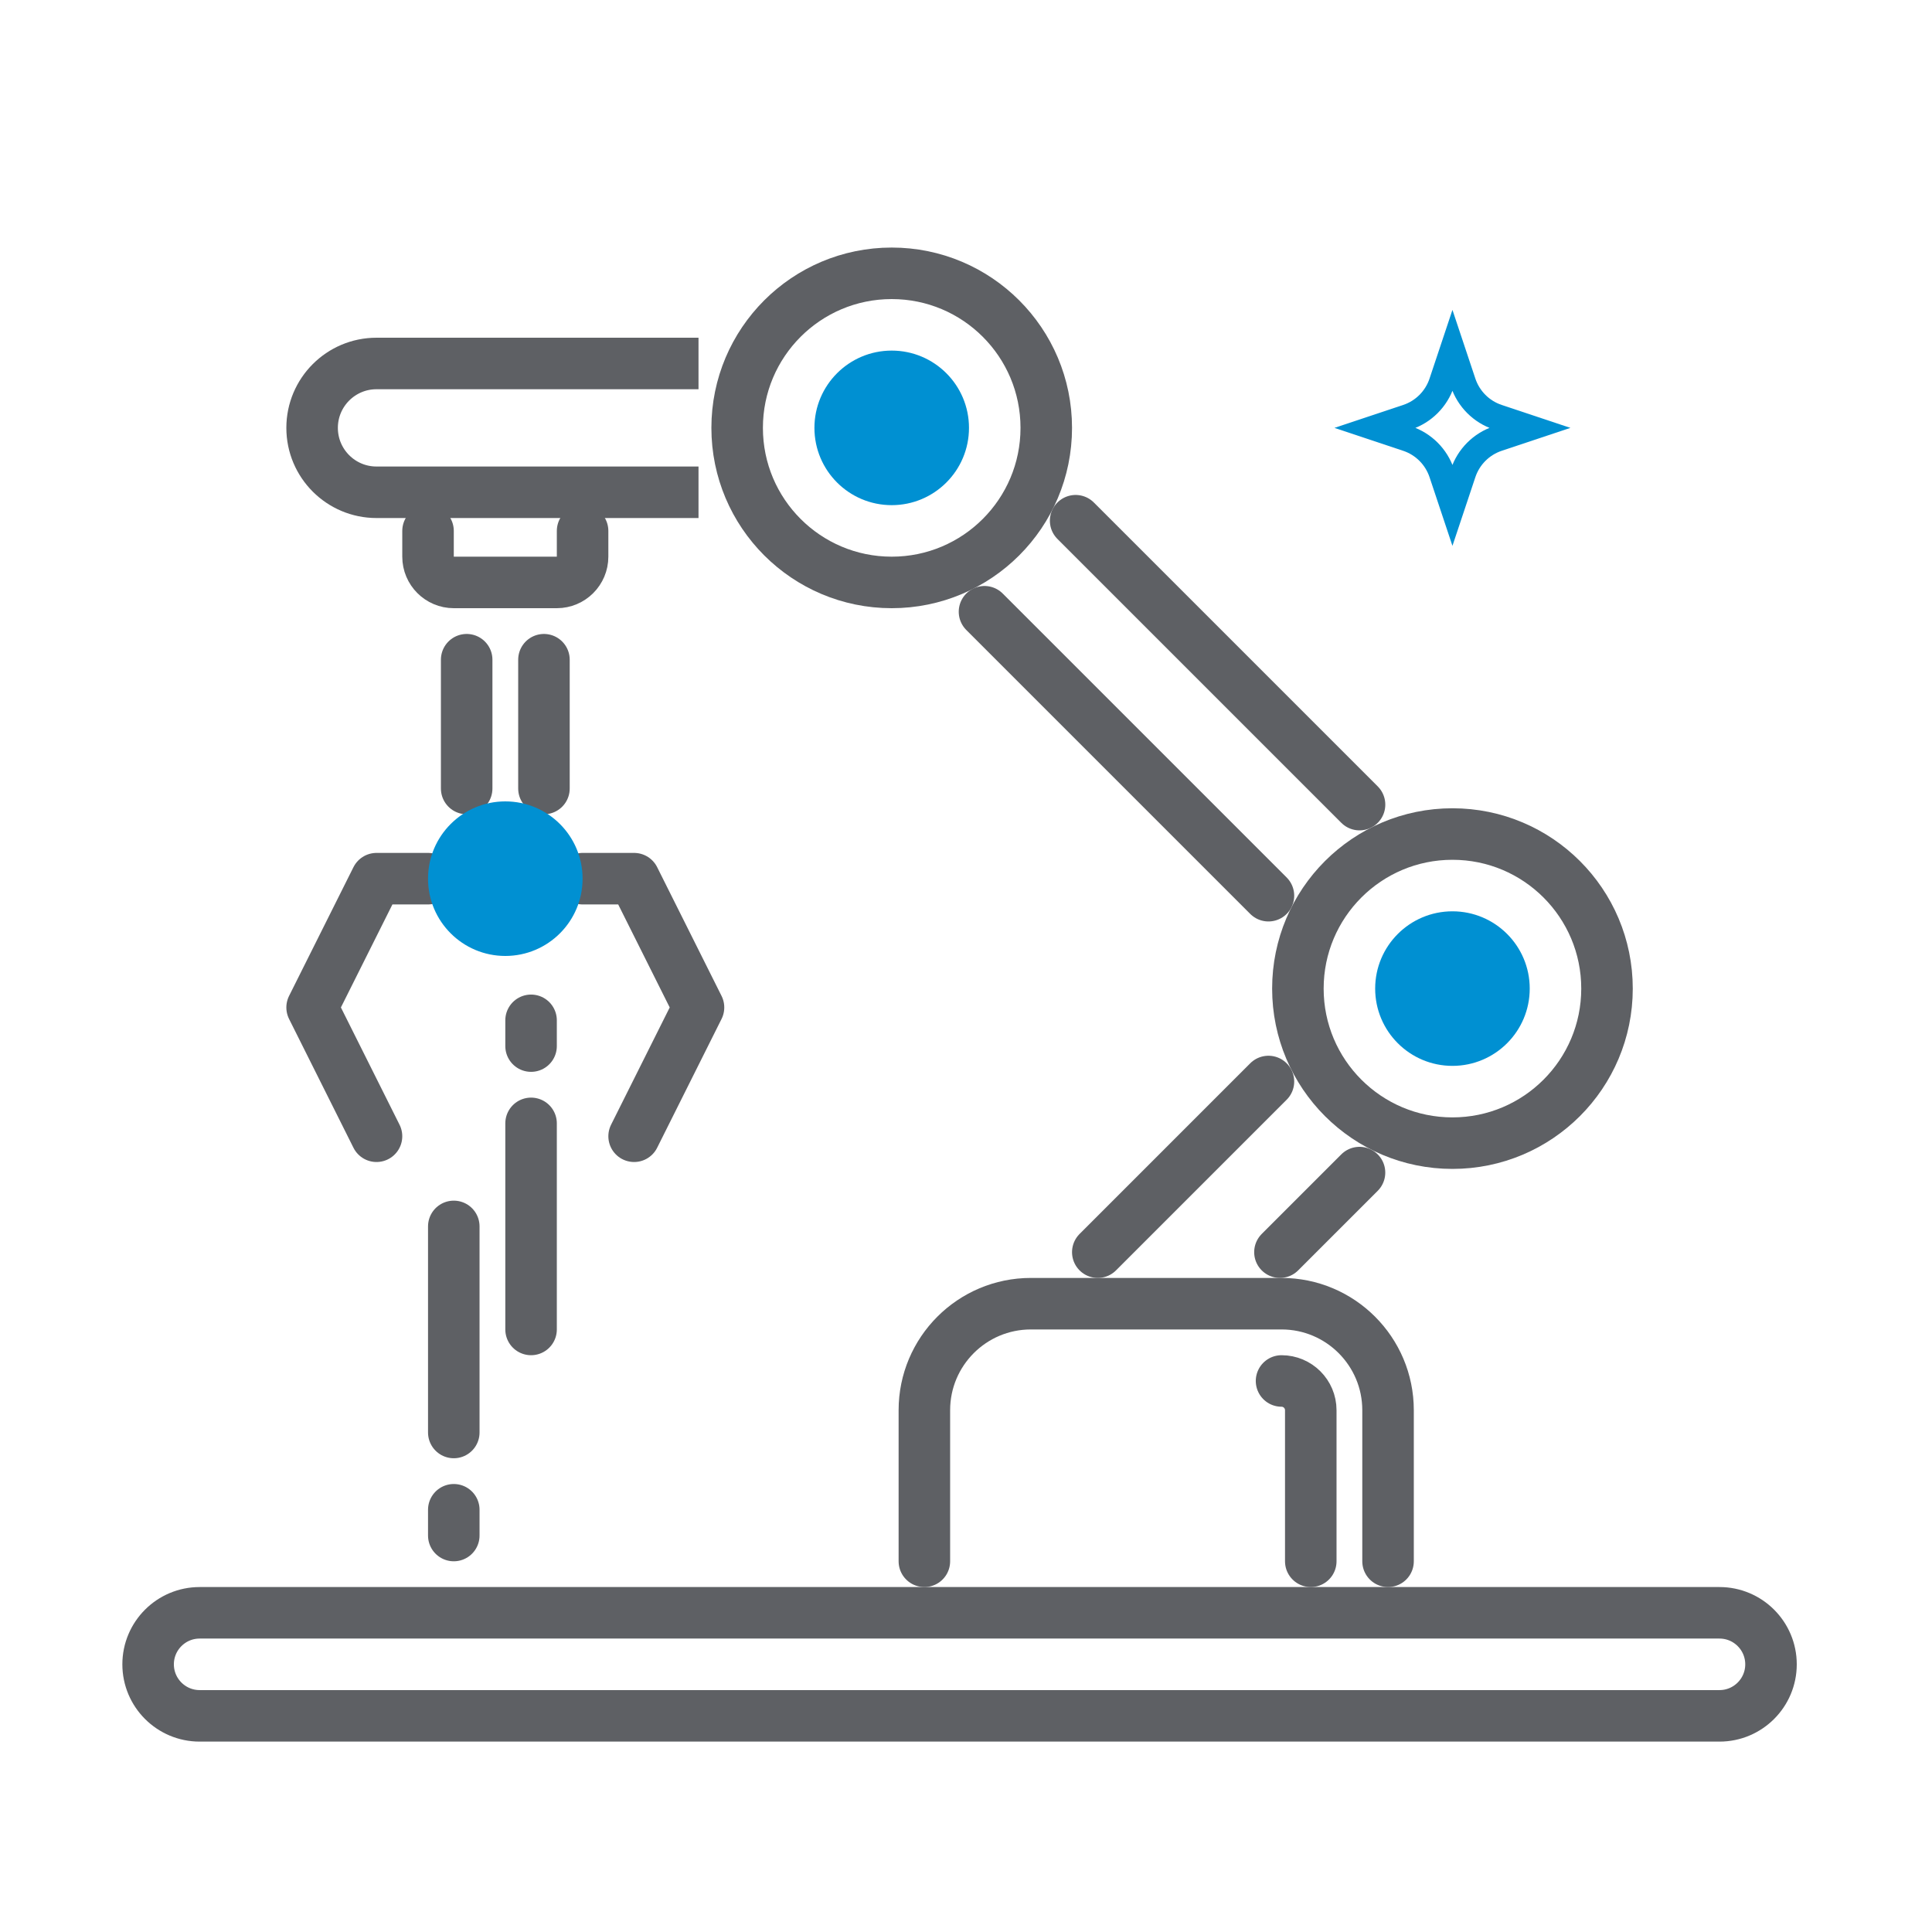 <?xml version="1.0" encoding="utf-8"?>
<!-- Generator: Adobe Illustrator 16.0.0, SVG Export Plug-In . SVG Version: 6.00 Build 0)  -->
<!DOCTYPE svg PUBLIC "-//W3C//DTD SVG 1.1//EN" "http://www.w3.org/Graphics/SVG/1.1/DTD/svg11.dtd">
<svg version="1.1" id="Layer_1" xmlns="http://www.w3.org/2000/svg" xmlns:xlink="http://www.w3.org/1999/xlink" x="0px" y="0px"
	 width="75px" height="75px" viewBox="0 0 75 75" enable-background="new 0 0 75 75" xml:space="preserve">
<path fill="none" stroke="#5E6064" stroke-width="2" stroke-linecap="round" stroke-linejoin="round" stroke-miterlimit="10" d="
	M66.75,66.609h-59c-1.104,0-2-0.896-2-2s0.896-2,2-2h59c1.104,0,2,0.896,2,2S67.854,66.609,66.75,66.609z"/>
<line fill="none" stroke="#5E6064" stroke-width="2" stroke-linecap="round" stroke-linejoin="round" stroke-miterlimit="10" x1="49.241" y1="34.771" x2="38.218" y2="23.748"/>
<line fill="none" stroke="#5E6064" stroke-width="2" stroke-linecap="round" stroke-linejoin="round" stroke-miterlimit="10" x1="42.616" y1="48.609" x2="49.241" y2="41.984"/>
<line fill="none" stroke="#5E6064" stroke-width="2" stroke-linecap="round" stroke-linejoin="round" stroke-miterlimit="10" x1="52.776" y1="45.52" x2="49.687" y2="48.609"/>
<line fill="none" stroke="#5E6064" stroke-width="2" stroke-linecap="round" stroke-linejoin="round" stroke-miterlimit="10" x1="41.756" y1="20.214" x2="52.777" y2="31.235"/>
<circle fill="none" stroke="#5E6064" stroke-width="2" stroke-linecap="round" stroke-linejoin="round" stroke-miterlimit="10" cx="34.616" cy="16.61" r="6"/>
<circle fill="none" stroke="#263238" stroke-linecap="round" stroke-linejoin="round" stroke-miterlimit="10" cx="56.384" cy="38.377" r="6"/>
<circle fill="none" stroke="#5E6064" stroke-width="2" stroke-linecap="round" stroke-linejoin="round" stroke-miterlimit="10" cx="56.384" cy="38.377" r="6"/>
<circle fill="#0090d2" cx="34.616" cy="16.61" r="3"/>
<circle fill="#0090d2" cx="56.384" cy="38.377" r="3"/>
<path fill="none" stroke="#5E6064" stroke-width="2" stroke-miterlimit="10" d="M27.116,19.11h-12.5c-1.381,0-2.5-1.119-2.5-2.5
	c0-1.381,1.119-2.5,2.5-2.5h12.5"/>
<path fill="none" stroke="#5E6064" stroke-width="2" stroke-linecap="round" stroke-linejoin="round" stroke-miterlimit="10" d="
	M35.884,60.609v-5.865c0-2.283,1.851-4.135,4.135-4.135h9.73c2.283,0,4.135,1.852,4.135,4.135v5.865"/>
<path fill="none" stroke="#5E6064" stroke-width="2" stroke-linecap="round" stroke-linejoin="round" stroke-miterlimit="10" d="
	M49.749,53.609c0.626,0,1.135,0.509,1.135,1.135v5.865"/>
<path fill="none" stroke="#5E6064" stroke-width="2" stroke-linecap="round" stroke-linejoin="round" stroke-miterlimit="10" d="
	M22.616,20.61v1c0,0.552-0.448,1-1,1h-4c-0.552,0-1-0.448-1-1v-1"/>
<line fill="none" stroke="#5E6064" stroke-width="2" stroke-linecap="round" stroke-linejoin="round" stroke-miterlimit="10" x1="21.116" y1="25.61" x2="21.116" y2="30.61"/>
<line fill="none" stroke="#5E6064" stroke-width="2" stroke-linecap="round" stroke-linejoin="round" stroke-miterlimit="10" x1="18.116" y1="30.61" x2="18.116" y2="25.61"/>
<polyline fill="none" stroke="#5E6064" stroke-width="2" stroke-linecap="round" stroke-linejoin="round" stroke-miterlimit="10" points="
	22.616,34.11 24.616,34.11 27.116,39.109 24.616,44.109 "/>
<polyline fill="none" stroke="#5E6064" stroke-width="2" stroke-linecap="round" stroke-linejoin="round" stroke-miterlimit="10" points="
	14.616,44.109 12.116,39.109 14.616,34.11 16.616,34.11 "/>
<line fill="none" stroke="#5E6064" stroke-width="2" stroke-linecap="round" stroke-linejoin="round" stroke-miterlimit="10" x1="20.616" y1="40.609" x2="20.616" y2="39.609"/>
<line fill="none" stroke="#5E6064" stroke-width="2" stroke-linecap="round" stroke-linejoin="round" stroke-miterlimit="10" x1="20.616" y1="51.609" x2="20.616" y2="43.609"/>
<line fill="none" stroke="#5E6064" stroke-width="2" stroke-linecap="round" stroke-linejoin="round" stroke-miterlimit="10" x1="17.616" y1="58.609" x2="17.616" y2="59.609"/>
<line fill="none" stroke="#5E6064" stroke-width="2" stroke-linecap="round" stroke-linejoin="round" stroke-miterlimit="10" x1="17.616" y1="47.609" x2="17.616" y2="55.609"/>
<path fill="none" stroke="#0090d2" stroke-miterlimit="10" d="M53.384,16.61l1.244-0.415c0.633-0.21,1.13-0.708,1.341-1.341
	l0.415-1.244l0.415,1.244c0.211,0.633,0.708,1.131,1.341,1.341l1.244,0.415l-1.244,0.415c-0.633,0.211-1.13,0.708-1.341,1.341
	l-0.415,1.244l-0.415-1.244c-0.211-0.633-0.708-1.13-1.341-1.341L53.384,16.61z"/>
<circle fill="#0090d2" cx="19.616" cy="34.11" r="3"/>
</svg>
